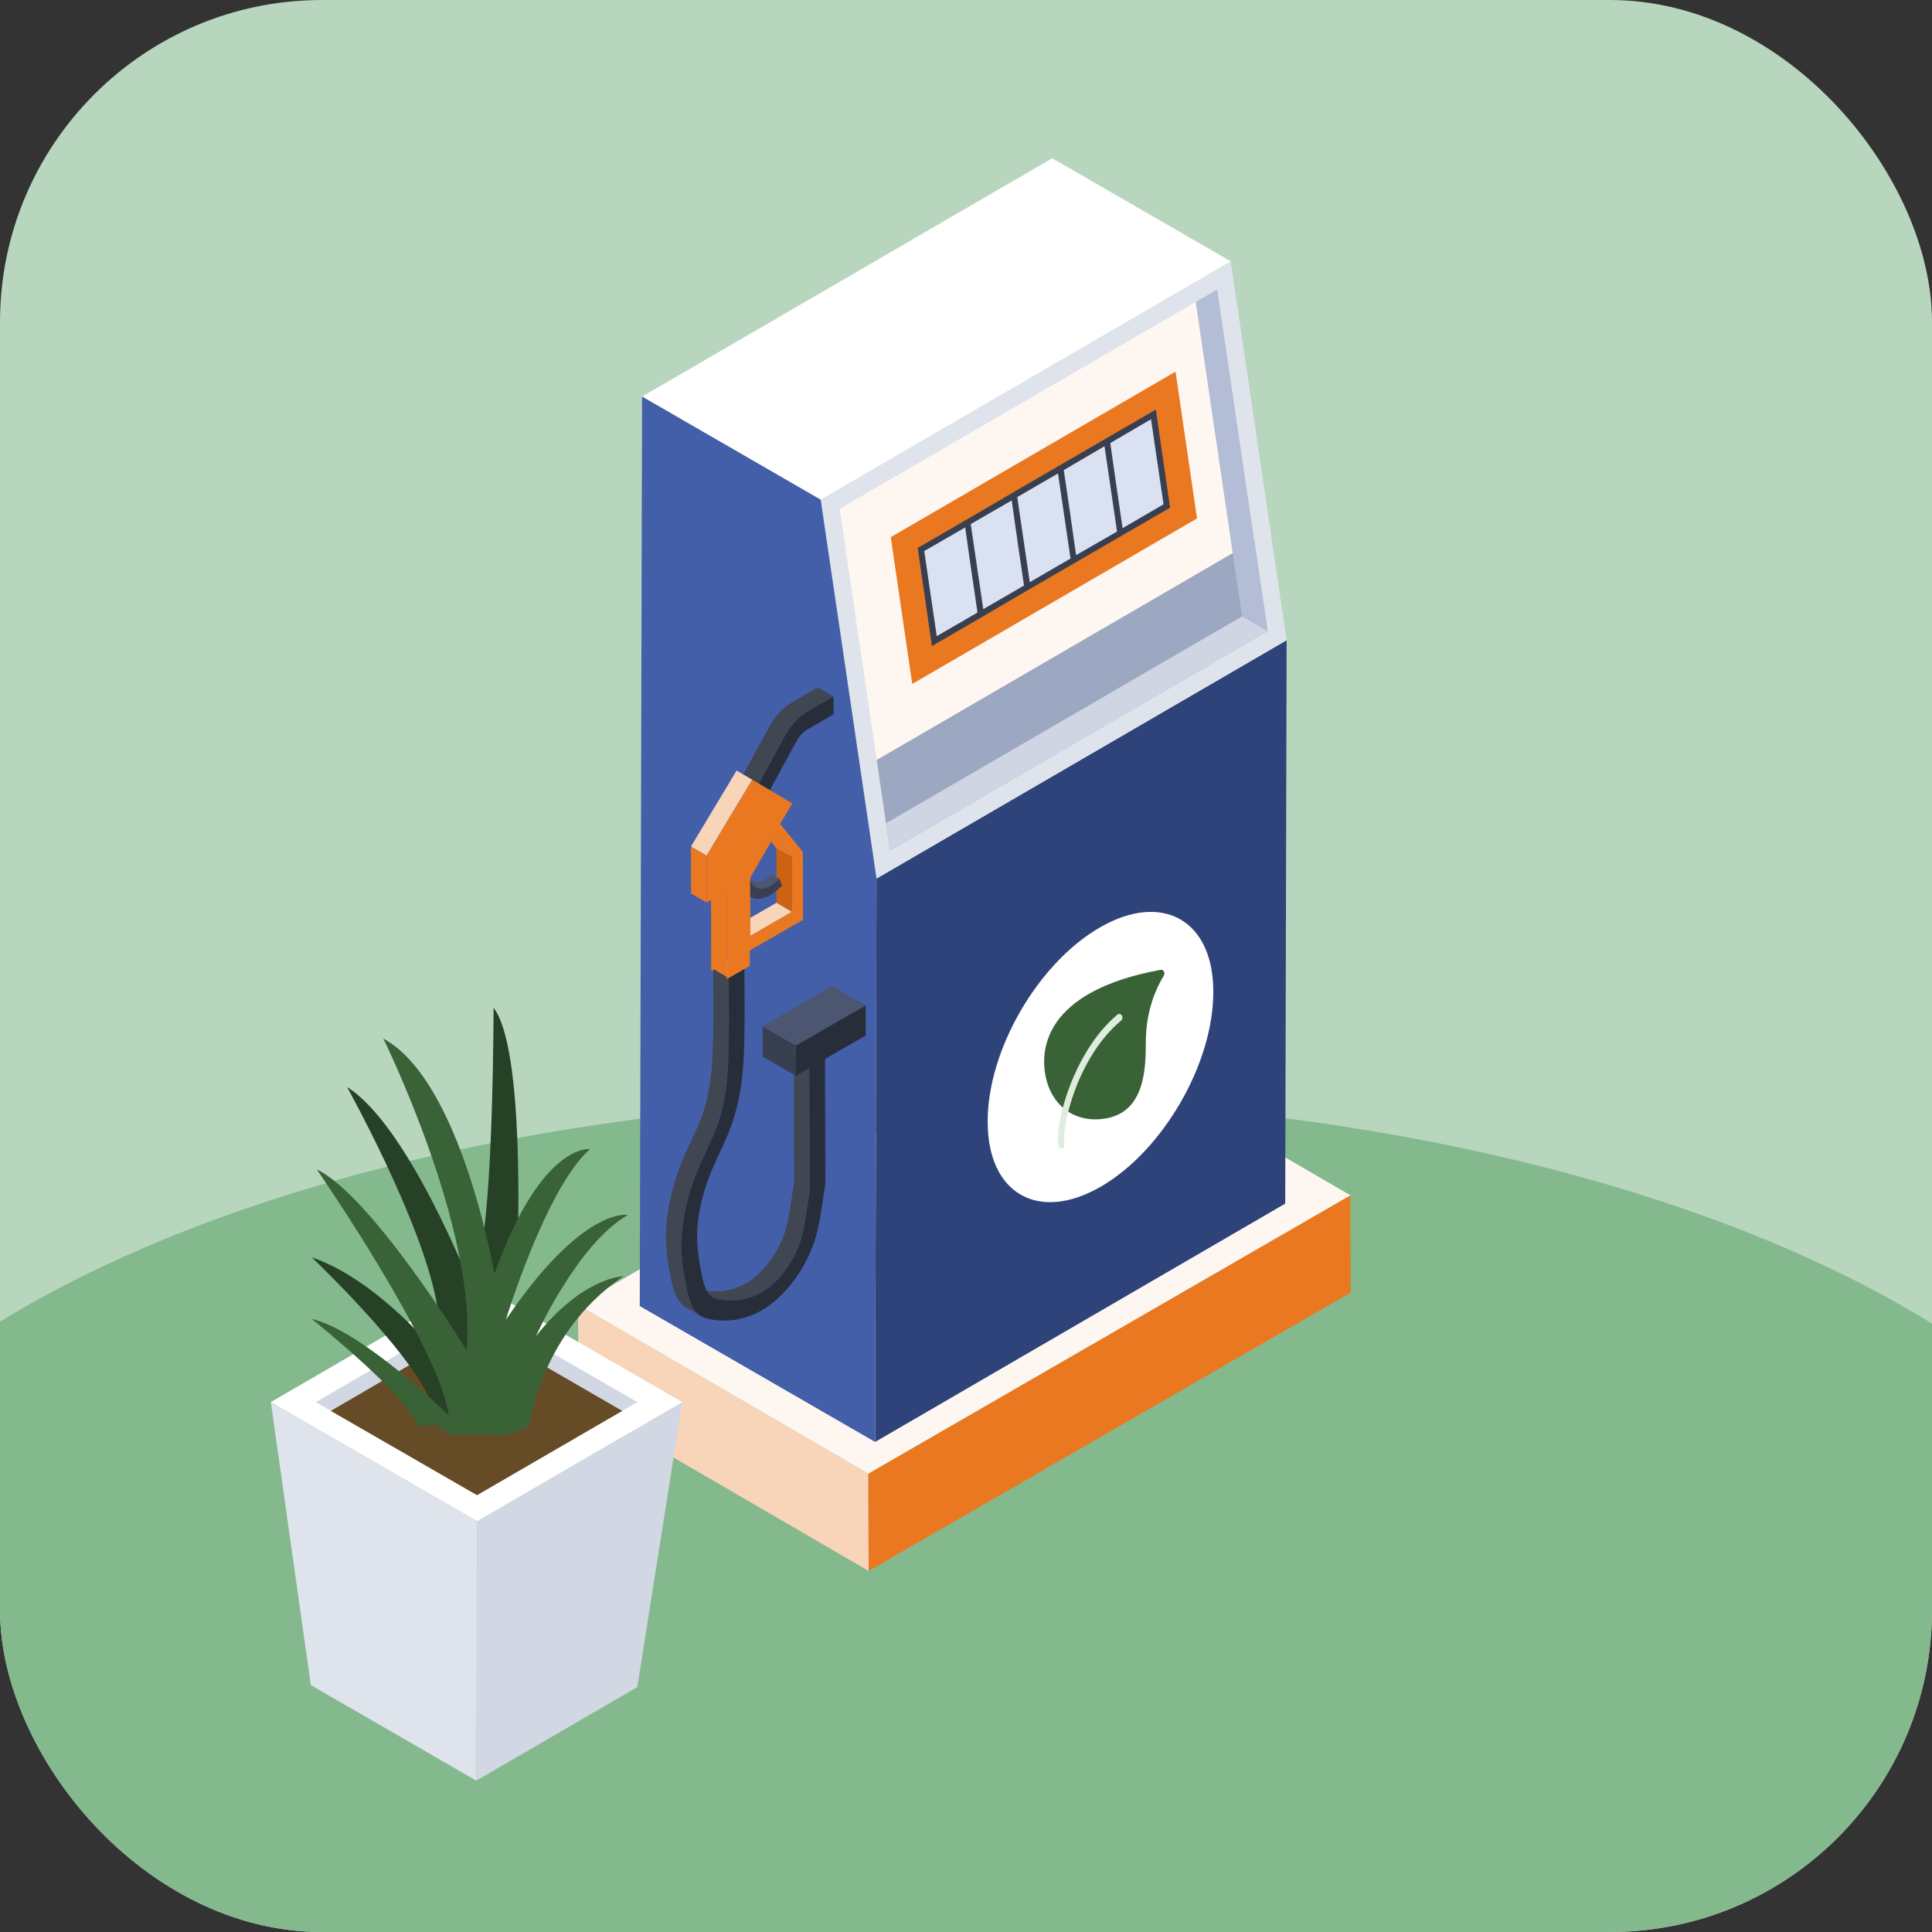 <svg xmlns="http://www.w3.org/2000/svg" width="600" height="600" fill="none" viewBox="0 0 600 600"><rect x="0" y="0" width="600" height="600" fill="#333333" stroke="none"/><g clip-path="url(#clip0_953_5411)"><rect width="600" height="600" rx="100" fill="#B7D6BD"></rect><ellipse cx="299.5" cy="518.5" rx="377.5" ry="177.5" fill="#84B98E"></ellipse><path d="m179.53 405.25 0.086 30.223 90.146 52.387-0.086-30.223-90.146-52.387z" fill="#F8D5B9"></path><path d="m269.68 457.64 0.086 30.223 149.7-86.43-0.086-30.223-149.7 86.43z" fill="#EA7820"></path><path d="m179.53 405.25 90.146 52.387 149.7-86.43-90.146-52.387-149.7 86.43z" fill="#FEF7F1"></path><path d="m272.21 272.85 127.36-74.017-0.431 174.96-127.36 74.017 0.431-174.96z" fill="#2E4379"></path><path d="m254.86 155.17 127.36-74.017 17.347 117.68-127.36 74.017-17.347-117.68z" fill="#DFE3EC"></path><path d="m199.41 123.16 127.37-74.016 55.456 32.018-127.36 74.017-55.457-32.018z" fill="#fff"></path><path d="m254.86 155.17 17.346 117.68-0.43 174.96-73.094-42.201 0.721-282.45 55.457 32.018z" fill="#435FA9"></path><path d="m376.8 307.92c0.115 22.318-15.647 49.473-34.975 60.629-19.327 11.157-35.088 2.186-35.088-20.132-0.115-22.206 15.532-49.243 34.859-60.399 19.327-11.157 35.204-2.304 35.204 19.902z" fill="#fff"></path><path d="m393.67 195.99-4.149-28.141-117.26 68.142 4.149 28.141 117.26-68.142z" fill="#9CA8C1"></path><path d="m378.03 89.877-117.26 68.141 11.495 77.976 117.26-68.143-11.497-77.974z" fill="#FEF7F1"></path><path d="m276.63 166.82 88.441-51.401 6.674 45.59-88.441 51.403-6.674-45.592z" fill="#EA7820"></path><g fill="#DAE1F1"><path d="m286 170.67 14.439-8.393 4.164 28.434-14.441 8.392-4.162-28.433z"></path><path d="m300.44 162.28 14.441-8.392 4.162 28.433-14.439 8.393-4.164-28.434z"></path><path d="m314.88 153.89 14.44-8.392 4.162 28.434-14.44 8.392-4.162-28.434z"></path><path d="m329.32 145.49 14.439-8.392 4.162 28.432-14.439 8.394-4.162-28.434z"></path><path d="m343.76 137.1 14.44-8.392 4.163 28.433-14.44 8.392-4.163-28.433z"></path></g><path d="m358.96 127.2-43.341 25.15-14.446 8.457-16.169 9.357 4.416 30.468 14.448-8.384 14.447-8.457 28.893-16.77 16.169-9.356-4.417-30.465zm-68.042 70.362-3.892-26.426 12.724-7.336 1.871 13.177 1.946 13.249-12.649 7.336zm14.446-8.384-1.946-13.173-1.946-13.249 12.725-7.336 1.871 13.173 1.946 13.249-12.65 7.336zm14.447-8.385-1.946-13.173-1.946-13.249 12.651-7.336 1.946 13.173 1.946 13.249-12.651 7.336zm14.373-8.385-1.871-13.172-1.946-13.249 12.65-7.409 1.946 13.245 1.946 13.253-12.725 7.332zm12.5-21.63-1.871-13.176 12.651-7.409 3.893 26.422-12.726 7.412-1.947-13.249z" fill="#383F51"></path><g fill="#BFBEBE"><path d="m254.3 327.11-4.834-2.809 1.905-1.1 4.833 2.809-1.904 1.1z"></path><path d="m251.34 328.81-4.833-2.81 2.955-1.705 4.834 2.809-2.956 1.706z"></path><path d="m226.32 303.73-4.834-2.809 4.861-2.806 4.833 2.809-4.86 2.806z"></path></g><path d="m233.04 290.64-4.833-2.808 12.96-7.483 4.833 2.809-12.96 7.482z" fill="#F8D5B9"></path><path d="m246 283.16-4.833-2.81-0.048-16.93 4.833 2.809 0.048 16.931z" fill="#CB6312"></path><path d="m234.78 275.55-4.833-2.809c0.497 0.289 1.099 0.478 1.817 0.457 0.789-0.016 3.912 1.021 4.84 0.485 0.901-0.52 1.864-1.284 2.882-2.287l2.574 1.495c-1.018 1.003-1.981 1.767-2.882 2.288-0.928 0.535-1.79 0.812-2.58 0.828-0.719 0.021-1.321-0.169-1.818-0.457z" fill="#4C5671"></path><path d="m233.08 278.51-4.833-2.809-0.077-0.046 4.834 2.809 0.076 0.046z" fill="#000"></path><path d="m232.99 273.52c0.364 0.748 1.476 2.55 3.614 2.487 0.79-0.015 1.653-0.292 2.58-0.828 0.902-0.52 1.864-1.284 2.882-2.287l0.817 2.173c-0.634 0.618-1.246 1.161-1.848 1.647-0.633 0.502-1.252 0.929-1.855 1.277-1.283 0.741-2.497 1.131-3.631 1.16-1.02 9e-3 -1.864-0.273-2.545-0.685l-0.014-4.944z" fill="#383F51"></path><path d="m233 278.46-4.833-2.809-0.014-4.943 4.833 2.809 0.014 4.943z" fill="#000"></path><path d="m245.95 266.22-4.833-2.809-5.447-6.656 4.833 2.808 5.447 6.657z" fill="#EA7820"></path><path d="m225.71 304.08-4.833-2.809-0.078-27.357 4.834 2.809 0.077 27.357z" fill="#EA7820"></path><path d="m239.08 245.38-4.833-2.809-3.45-2.037 4.833 2.809 3.45 2.037z" fill="#BFBEBE"></path><path d="m258.84 216.27 0.016 5.598-8.1 4.677c-1.313 0.758-2.57 2.114-3.443 3.726l-8.233 15.108-3.451-2.038 8.094-14.802c1.799-3.281 4.357-6.055 7.018-7.592l8.099-4.677z" fill="#272E3A"></path><g fill="#414653"><path d="m246.51 326 0.116 41.07c-0.995 6.121-1.517 11.457-2.949 15.813-1.837 5.61-5.823 11.286-10.144 14.461-0.613 0.451-1.24 0.861-1.882 1.232-3.705 2.143-7.869 2.902-12.394 2.271-1.017-0.138-2.062-0.345-2.893-0.827l4.833 2.81c0.832 0.482 1.876 0.689 2.893 0.826 4.525 0.632 8.689-0.132 12.394-2.27 0.642-0.371 1.269-0.782 1.882-1.232 4.321-3.176 8.307-8.857 10.145-14.462 0.935-2.844 1.409-5.803 1.86-8.662 0.35-2.236 0.77-5.194 1.087-7.151l-0.116-41.069-4.832-2.81z"></path><path d="m213.03 398.95c-0.645-3.309-1.28-6.873-1.39-10.8-0.197-7.739 1.696-16.78 5.355-25.495 1.921-4.578 4.029-8.494 5.545-12.523 3.092-8.158 3.539-16.382 3.717-23.45 0.178-6.842 0.148-13.666 0.066-22.956l-4.833-2.81c0.082 9.289 0.112 16.114-0.066 22.956-0.177 7.072-0.625 15.292-3.716 23.451-1.516 4.028-3.634 7.968-5.545 12.522-3.659 8.715-5.553 17.757-5.354 25.495 0.109 3.927 0.745 7.492 1.389 10.8 0.768 3.967 1.677 7.686 4.292 9.528 0.149 0.106 0.301 0.203 0.455 0.291l4.833 2.81c-0.154-0.089-0.307-0.186-0.455-0.292-2.616-1.841-3.525-5.56-4.293-9.527z"></path><path d="m243.72 228.54c1.799-3.282 4.357-6.056 7.016-7.589l8.101-4.678-4.833-2.809-8.101 4.678c-2.66 1.532-5.218 4.306-7.017 7.589l-8.093 14.806 4.833 2.805 8.094-14.802z"></path></g><path d="m242.27 255.88 7.041 8.671 0.06 21.094-16.518 9.536 0.014 4.768-7.159 4.133-0.078-27.357-6.173 3.565-0.041-14.565 14.175-23.592 2.045 1.211 3.447 2.044 6.984 4.132-3.797 6.36zm3.728 27.278-0.048-16.93-5.446-6.658-7.518 13.021 0.051 18.05 12.961-7.483z" fill="#EA7820"></path><path d="m219.41 265.72-4.833-2.809 14.175-23.592 4.834 2.809-14.176 23.592z" fill="#F8D5B9"></path><path d="m219.45 280.29-4.833-2.808-0.041-14.566 4.833 2.809 0.041 14.565z" fill="#EA7820"></path><path d="m231.18 300.92c0.082 9.339 0.123 16.206-0.055 23.137-0.208 7.742-0.72 16.794-4.333 26.351-1.774 4.688-3.952 8.743-5.698 12.889-3.137 7.48-4.77 15.251-4.586 21.873 0.098 3.509 0.688 6.834 1.288 9.939 0.635 3.249 1.345 6.291 3.135 7.55 0.869 0.608 2.031 0.844 3.161 0.997 4.525 0.631 8.689-0.131 12.394-2.27 0.642-0.37 1.269-0.782 1.882-1.234 4.321-3.176 8.307-8.853 10.144-14.461 0.935-2.846 1.409-5.802 1.861-8.66 0.348-2.229 0.774-5.218 1.087-7.153l-0.116-41.067 2.956-1.707 1.905-1.099 0.117 41.343-0.042 0.591c-0.205 1.29-0.388 2.466-0.56 3.65-0.774 5.245-1.417 9.736-2.789 13.931-2.566 7.793-7.884 15.373-13.879 19.792-0.832 0.606-1.675 1.157-2.54 1.656-4.63 2.673-9.66 3.661-14.99 2.922-1.426-0.21-2.929-0.514-4.204-1.416-2.615-1.842-3.524-5.562-4.292-9.528-0.645-3.306-1.28-6.87-1.39-10.8-0.197-7.736 1.696-16.778 5.355-25.492 1.837-4.381 4.045-8.534 5.545-12.524 3.091-8.16 3.539-16.381 3.717-23.45 0.178-6.843 0.148-13.666 0.067-22.954l4.86-2.806z" fill="#272E3A"></path><path d="m247.14 324.74-10.331-6.004 21.706-12.532 10.331 6.004-21.706 12.532z" fill="#4C5671"></path><path d="m268.86 312.23v9.376l-10.765 6.153-2.532 1.538-4.071 2.35-4.343 2.442v-9.372l21.711-12.487z" fill="#272E3A"></path><path d="m247.18 334.13-10.331-6.004-0.036-9.382 10.331 6.004 0.036 9.382z" fill="#383F51"></path><path d="m378.03 89.877-6.696 3.891 14.397 97.657 7.945 4.567-15.646-106.12z" fill="#B3BDD6"></path><path d="m385.73 191.42-110.56 64.251 1.248 8.458 117.26-68.142-7.945-4.567z" fill="#CFD5E2"></path><g clip-path="url(#clip1_953_5411)"><path d="m361.46 301.69c-0.221-0.382-0.613-0.586-0.994-0.516-36.516 6.721-37.226 25.064-35.832 32.639 1.809 9.826 9.453 15.245 19.023 13.483 12.086-2.224 12.154-16.074 12.189-23.515-0.026-7.564 1.936-14.835 5.628-20.861 0.211-0.362 0.206-0.847-0.014-1.23z" fill="#396237"></path><path d="m329.81 356.64c-0.52 0.096-1.031-0.317-1.143-0.922-1.198-6.512 4.659-29.193 18.368-40.634 0.42-0.35 1.024-0.226 1.351 0.276 0.327 0.503 0.252 1.194-0.167 1.544-13.844 11.555-18.612 33.349-17.669 38.468 0.111 0.605-0.22 1.173-0.74 1.268z" fill="#DFEDDE"></path></g><path d="m211.89 435.44-13.964 88.494-50.007 29.061 0.287-80.546 63.684-37.009z" fill="#D2D7E4"></path><path d="m148.21 472.45-0.287 80.546-51.397-29.674-12.417-87.881 64.101 37.009z" fill="#DFE3EC"></path><path d="m211.89 435.44-63.684 37.009-64.101-37.009 63.684-37.009 64.101 37.009z" fill="#fff"></path><path d="m98.071 435.44 4.641 2.679 21.319-12.389 23.805-13.869 1e-3 -5.342-49.766 28.921z" fill="#D2D7E4"></path><path d="m147.84 406.52-1e-3 5.342 26.139 15.124 19.313 11.151 4.64-2.696-50.091-28.921z" fill="#D2D7E4"></path><path d="m124.03 425.74-21.323 12.422 45.438 26.186 45.128-26.186-19.299-11.166-26.138-15.091-23.806 13.835z" fill="#654C27"></path><path d="m124.03 425.74 23.806-13.835 26.138 15.09-26.139-15.124-23.805 13.869z" fill="#CAD0DD"></path><path d="m160.74 387.09s2.374-61.545-7.46-74.092c0 0 0 61.037-4.578 78.501-4.578 17.463 7.969 10.172 7.969 10.172l4.069-14.581z" fill="#264125"></path><path d="m145.9 398.5s-19.243-49.135-38.112-60.905c0 0 28.397 51.003 28.584 74.356v9.155s-18.414-23.353-39.566-30.64c0 0 36.39 34.563 37.884 48.388 1.495 13.825 17.562 2.242 17.562 2.242l-6.352-42.596z" fill="#264125"></path><path d="m163.7 446.85s2.276-31.784 29.911-50.498c0 0-12.54 0.126-27.164 18.604 0 0 12.893-28.729 28.539-37.632 0 0-13.907-2.885-37.894 32.551 0 0 12.539-41.16 26.168-53.017 0 0-15.107-2.151-29.719 38.734 0 0-10.212-59.965-34.499-73.043 0 0 29.265 59.255 25.825 96.685 0 0-29.641-48.154-46.485-56.045 0 0 38.142 55.164 40.984 76.4 0 0-26.798-26.398-42.569-29.983 0 0 30.824 24.492 33.692 34.408 0 0 11.828 12.425 19.354 9.797 7.528-2.627 13.857-6.961 13.857-6.961z" fill="#396237"></path><path d="m126.19 443.38c1.96-0.208 3.92-0.416 5.879-0.624 1.546-0.164 3.219-0.302 4.552 0.499 0.772 0.464 1.35 1.203 2.129 1.657 1.037 0.605 2.3 0.635 3.501 0.648 3.632 0.041 7.265 0.081 10.897 0.121 1.784 0.02 3.595 0.037 5.316-0.431 2.422-0.659 4.739-2.271 7.21-1.826 0.492 0.088 1.01 0.292 1.255 0.728 0.142 0.252 0.174 0.549 0.202 0.837 0.159 1.599 0.269 3.38-0.732 4.637-0.43 0.539-1.023 0.92-1.605 1.291-2.522 1.607-5.045 3.214-7.568 4.821-0.877 0.559-1.767 1.124-2.758 1.444-1.124 0.362-2.325 0.391-3.506 0.417-2.397 0.052-4.856 0.095-7.114-0.711-1.594-0.568-3.009-1.533-4.472-2.385-2.09-1.217-4.308-2.216-6.604-2.976-3.01-0.996-6.436-1.774-8.223-4.393-1.006-1.477-0.132-3.565 1.641-3.754z" fill="#654C27"></path></g><defs><clipPath id="clip0_953_5411"><rect width="600" height="600" rx="100" fill="#fff"></rect></clipPath><clipPath id="clip1_953_5411"><rect transform="translate(320 308.62) rotate(-10.429)" width="42.105" height="49" fill="#fff"></rect></clipPath></defs></svg>
